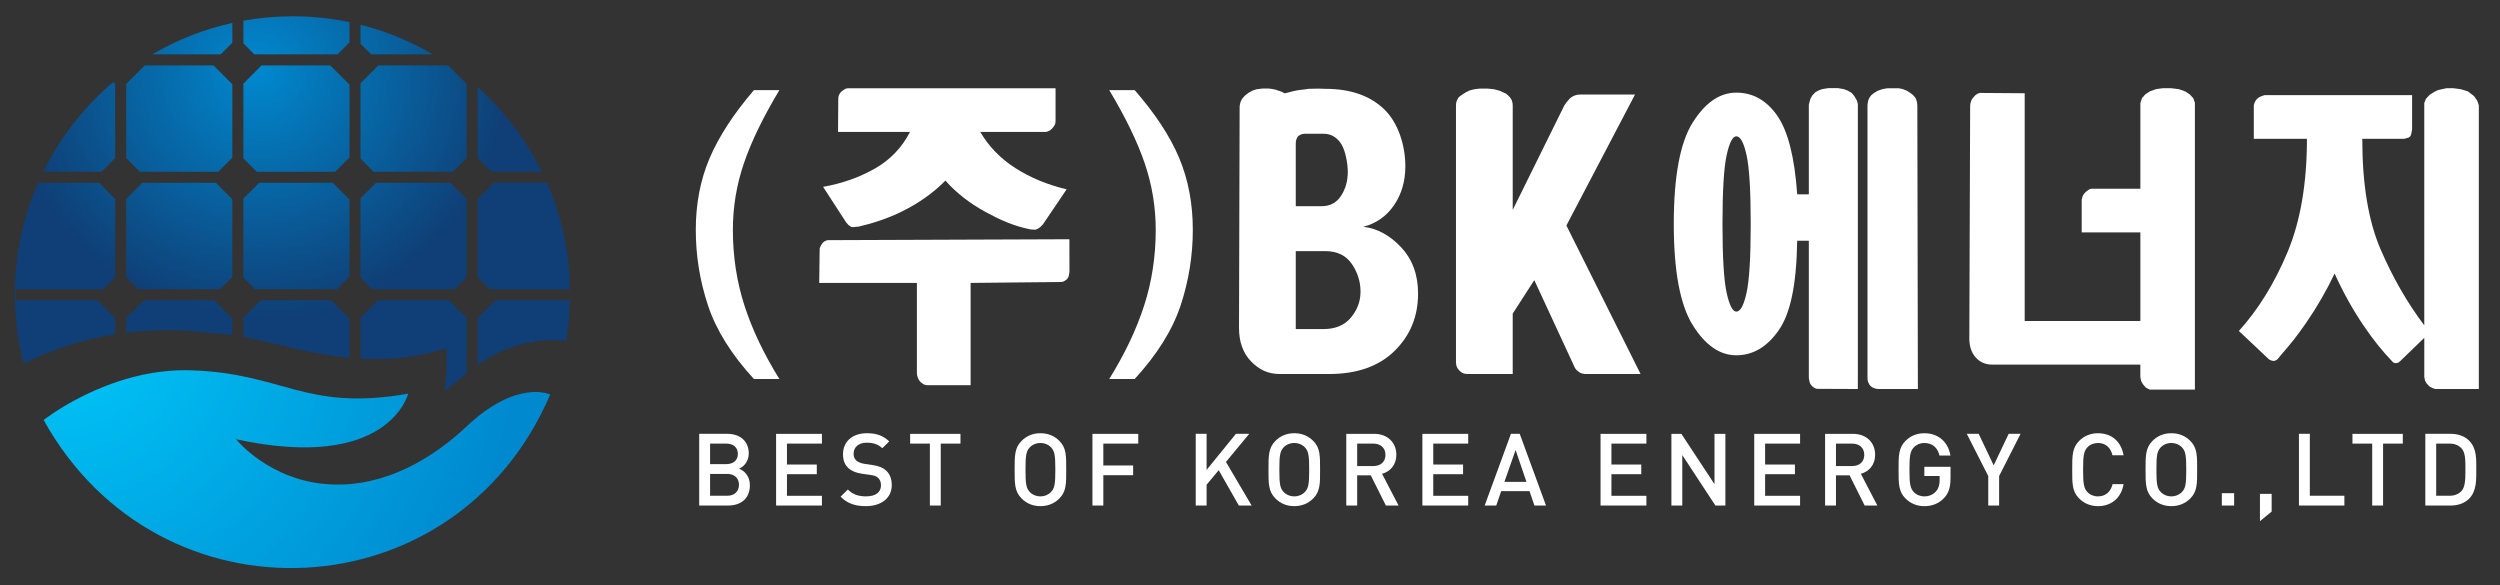 <?xml version="1.0" encoding="utf-8"?>
<!-- Generator: Adobe Illustrator 16.0.0, SVG Export Plug-In . SVG Version: 6.00 Build 0)  -->
<!DOCTYPE svg PUBLIC "-//W3C//DTD SVG 1.1//EN" "http://www.w3.org/Graphics/SVG/1.1/DTD/svg11.dtd">
<svg version="1.1" id="Layer_1" xmlns="http://www.w3.org/2000/svg" xmlns:xlink="http://www.w3.org/1999/xlink" x="0px" y="0px"
	 width="442.667px" height="103.595px" viewBox="0 0 442.667 103.595" enable-background="new 0 0 442.667 103.595"
	 xml:space="preserve">
<rect x="0" y="0" width="442.667" height="103.595" fill="#333333" stroke="none"/>
<g>
	<g>
		<path fill="#FFFFFF" d="M138,15.962c-2.876,4.788-4.966,9.096-6.272,12.924c-1.308,3.83-1.96,7.771-1.96,11.82
			c0,4.713,0.686,9.188,2.058,13.422s3.43,8.561,6.174,12.979h-4.508c-3.986-4.346-6.698-8.689-8.134-13.035
			c-1.438-4.344-2.156-8.799-2.156-13.365c0-4.641,0.816-8.874,2.45-12.704c1.633-3.829,4.247-7.843,7.84-12.041H138z"/>
		<path fill="#FFFFFF" d="M188.841,49.507l-0.173,0.119l-0.116,0.082l-0.225,0.127l-0.129,0.041l-0.33,0.059l-0.025,0.001
			l-0.169,0.001l-15.811,0.158v18.117h-7.649l-0.285-0.027l-0.404-0.139l-0.341-0.232l-0.261-0.249l-0.223-0.306l-0.135-0.273
			l-0.107-0.262l-0.071-0.334l-0.036-0.343V50.095h-17.294l0.079-6.029l0.015-0.127l0.033-0.092l0.036-0.08l0.033-0.074l0.03-0.07
			l0.06-0.105l0.054-0.117l0.063-0.094l0.063-0.108l0.058-0.075l0.064-0.082l0.065-0.076l0.084-0.076l0.085-0.069l0.094-0.065
			l0.075-0.044l0.093-0.047l0.116-0.06l0.105-0.035l0.123-0.026l0.155-0.018l42.716-0.161l0.008,5.555v0.105l-0.029,0.328
			l-0.029,0.158l-0.041,0.235l-0.074,0.252l-0.104,0.228l-0.124,0.154L188.841,49.507z M150.257,39.863l-0.43-0.484l-4.084-6.295
			c3.332-0.588,6.37-1.657,9.114-3.203c2.744-1.547,4.834-3.718,6.272-6.518h-12.741l0.047-6.026l0.063-0.353l0.104-0.235
			l0.111-0.22l0.117-0.142l0.206-0.232l0.188-0.131l0.215-0.142l0.278-0.162l0.332-0.091h36.855v5.848l-0.045,0.372l-0.064,0.194
			l-0.207,0.353l-0.257,0.32l-0.328,0.309l-0.302,0.169l-0.295,0.121l-0.306,0.047h-11.524c1.502,2.579,3.577,4.714,6.223,6.407
			c2.646,1.694,5.667,2.946,9.065,3.755l-4.197,6.21l-0.334,0.324l-0.091,0.119l-0.428,0.296c-0.081,0.034-0.081,0.034-0.158,0.077
			c-0.112,0.064-0.357,0.15-0.511,0.121c-0.108-0.021-0.646-0.043-0.753-0.066c-2.979-0.616-5.177-1.615-7.738-2.994
			c-2.877-1.547-5.293-3.424-7.252-5.633c-2.092,2.136-4.656,3.959-7.693,5.467c-2.441,1.214-5.18,2.105-7.642,2.677
			c-0.099,0.023-0.631,0.036-0.728,0.067c-0.231,0.076-0.34-0.006-0.604-0.005"/>
		<path fill="#FFFFFF" d="M208.807,28.002c1.601,3.83,2.401,8.063,2.401,12.704c0,4.566-0.72,9.021-2.156,13.365
			c-1.438,4.346-4.15,8.689-8.134,13.035h-4.509c2.744-4.418,4.803-8.744,6.174-12.979c1.373-4.234,2.059-8.709,2.059-13.422
			c0-4.05-0.654-7.99-1.96-11.82c-1.308-3.828-3.397-8.136-6.272-12.924h4.509C204.575,20.159,207.205,24.174,208.807,28.002z"/>
		<path fill="#FFFFFF" d="M228.845,16.182l0.84-0.188l1.027-0.127l1.021-0.14l1.689-0.036l1.306,0.041
			c4.376,0,7.823,1.198,10.339,3.59c2.514,2.394,3.773,6.435,3.773,10.117c0,2.651-0.671,4.954-2.01,6.905
			c-1.34,1.951-3.152,3.222-5.439,3.811c2.483,0.295,4.721,1.51,6.713,3.645c1.993,2.137,2.99,4.861,2.99,8.175
			c0,4.051-1.389,7.438-4.166,10.163c-2.777,2.723-6.648,4.087-11.612,4.087h-8.723c-2.025,0-3.614-0.737-5.05-2.21
			c-1.439-1.473-2.156-3.459-2.156-5.965l0.111-39.057l0.014-0.275l0.072-0.358l0.061-0.238l0.131-0.343l0.275-0.429l0.513-0.533
			l0.497-0.373l0.699-0.396l0.701-0.231l1.06-0.137h1.21l0.99,0.163l1.152,0.371l0.613,0.32 M229.437,36.508h4.605
			c1.469,0,2.604-0.607,3.404-1.823c0.801-1.215,1.202-2.632,1.202-4.253c0-1.398-0.384-3.71-1.151-4.925
			c-0.77-1.215-1.82-1.823-3.154-1.823h-3.133h-0.216l-0.393,0.05l-0.408,0.154l-0.327,0.226l-0.15,0.181l-0.168,0.386l-0.078,0.299
			l-0.033,0.415V36.508z M229.437,58.269h4.886c2.126,0,3.755-0.68,4.886-2.043c1.129-1.362,1.695-2.889,1.695-4.584
			c0-1.768-0.518-3.406-1.547-4.916c-1.031-1.508-2.609-2.264-4.735-2.264h-5.185V58.269z"/>
		<path fill="#FFFFFF" d="M266.994,16.854l0.345,0.354l0.25,0.36l0.133,0.299l0.106,0.436l0.024,0.413v18.455l9.146-18.516
			l0.267-0.37l0.144-0.228l0.256-0.26l0.191-0.248l0.377-0.329l0.375-0.216l0.252-0.101l0.412-0.121l0.49-0.046h0.298h9.451
			l-12.153,23.198l13.134,26.29h-9.392h-0.216h-0.251l-0.52-0.095l-0.286-0.102l-0.431-0.303l-0.29-0.26l-0.232-0.307l-0.096-0.208
			l-7.104-15.347l-3.822,5.93v10.69h-7.988l-0.413-0.034l-0.339-0.081l-0.377-0.202l-0.357-0.329l-0.324-0.397l-0.161-0.385
			l-0.052-0.258l-0.037-0.408V18.752l0.035-0.538l0.105-0.346l0.158-0.334l0.101-0.196l0.302-0.306l0.518-0.355l0.596-0.37
			l0.615-0.295l0.879-0.222l0.849-0.099h1.469l1.075,0.101l0.986,0.262l1.164,0.525L266.994,16.854z"/>
		<path fill="#FFFFFF" d="M328.959,68.875h-1.302l-5.798-0.025l-0.192-0.01l-0.215-0.075l-0.174-0.093l-0.127-0.078l-0.135-0.092
			l-0.124-0.111l-0.149-0.161l-0.128-0.159l-0.091-0.162l-0.074-0.156l-0.042-0.17l-0.058-0.267l-0.041-0.243l-0.025-0.258V42.626
			h-2.059c-0.131,7.953-1.225,12.918-3.283,15.863c-2.057,2.947-4.557,4.42-7.496,4.42c-2.94,0-5.521-1.792-7.742-5.379
			c-2.223-3.585-3.332-9.543-3.332-17.875c0-8.401,1.109-14.379,3.332-17.927c2.221-3.549,4.802-5.325,7.742-5.325
			c2.939,0,5.355,1.364,7.252,4.087c1.895,2.726,3.07,7.365,3.527,13.919h2.059V18.537l0.143-0.574l0.145-0.477l0.315-0.578
			l0.554-0.569l0.482-0.285l0.705-0.269l1.051-0.175h0.86h0.932l1.003,0.175l0.718,0.269l0.681,0.404l0.43,0.503l0.229,0.389
			l0.286,0.496l0.145,0.571v0.622v47.184L328.959,68.875z M305.73,27.478c-0.489,2.229-0.735,6.288-0.735,12.178
			c0,5.893,0.246,9.953,0.735,12.18c0.49,2.229,1.062,3.341,1.716,3.341c0.718,0,1.322-1.112,1.813-3.341
			c0.49-2.227,0.735-6.287,0.735-12.18c0-5.89-0.245-9.949-0.735-12.178c-0.49-2.227-1.095-3.342-1.813-3.342
			C306.792,24.136,306.221,25.251,305.73,27.478z M339.592,68.875h-6.952h-0.198l-0.245-0.052l-0.221-0.047l-0.293-0.114
			l-0.197-0.107l-0.244-0.189l-0.174-0.188l-0.131-0.209l-0.061-0.135l-0.102-0.215l-0.067-0.283l-0.034-0.339v-0.202V18.585
			l0.071-0.536l0.071-0.25l0.085-0.271l0.183-0.333l0.283-0.367l0.412-0.329l0.679-0.414l0.379-0.138l0.483-0.162l0.27-0.05
			l0.591-0.111h0.933h1.075l0.663,0.13l0.788,0.305l0.667,0.432l0.408,0.321l0.267,0.289l0.099,0.131l0.082,0.108l0.098,0.163
			l0.091,0.297l0.096,0.373l0.048,0.477"/>
		<path fill="#FFFFFF" d="M358.505,16.514v40.319h20.482V41.148H368.6v-5.46v-0.323l0.147-0.592l0.226-0.415l0.354-0.386
			l0.334-0.242l0.295-0.212l0.363-0.103h0.383h8.285V18.236l0.287-0.853l0.563-0.65l0.856-0.575l1.076-0.374l1.152-0.162h1.542
			l1.32,0.162l1.147,0.401l0.791,0.521l0.635,0.676l0.287,0.812v50.79h-7.98l-0.357-0.162l-0.354-0.198l-0.393-0.447l-0.183-0.256
			l-0.248-0.439l-0.144-0.688v-2.229h-26.166c-1.242,0-2.238-0.424-2.989-1.27c-0.752-0.848-1.128-1.971-1.128-3.369l0.145-40.803
			v-0.404l0.052-0.43l0.183-0.564l0.252-0.39l0.427-0.468l0.361-0.26l0.437-0.151"/>
		<path fill="#FFFFFF" d="M429.55,17.502l0.66-0.713l0.799-0.511l0.7-0.332l1.464-0.323h1.254l1.248,0.162l1.281,0.378l1.11,0.848
			l0.566,0.814l0.286,0.814v50.235h-7.717l-0.502-0.162l-0.508-0.272l-0.355-0.374l-0.139-0.143l-0.292-0.482l-0.144-0.688v-6.938
			l-4.292,4.151l-0.267,0.21l-0.182,0.073l-0.21,0.039c0,0-0.226,0.021-0.314,0.001c-0.119-0.029-0.24-0.119-0.358-0.241
			c-1.745-1.795-3.465-3.94-5.157-6.442c-1.896-2.798-3.595-5.854-5.097-9.169c-1.438,3.021-3.12,5.929-5.047,8.728
			c-1.657,2.406-2.872,3.893-4.504,5.754c-0.039,0.044-0.504,0.627-0.542,0.67c-0.147,0.168-0.479,0.303-0.669,0.323
			c-0.103,0.011-0.406-0.067-0.406-0.067l-0.347-0.148l-0.154-0.11l-0.188-0.178l-5.097-4.808c3.462-3.828,6.336-8.486,8.623-13.975
			c2.287-5.484,3.431-12.167,3.431-20.048h-9.408v-5.332v-0.647l0.185-0.541l0.246-0.404l0.454-0.403l0.522-0.243l0.502-0.162
			h26.119v5.672v0.377l-0.135,0.758l-0.152,0.44l-0.305,0.263l-0.809,0.222h-0.382h-7.038c0,8.028,1.078,14.544,3.234,19.552
			s4.736,9.5,7.742,13.477V18.236L429.55,17.502z"/>
	</g>
</g>
<g>
	<g>
		<defs>
			<polyline id="SVGID_1_" points="479.37,0.54 479.37,105.582 -6.829,105.582 -6.828,0 			"/>
		</defs>
		<clipPath id="SVGID_2_">
			<use xlink:href="#SVGID_1_"  overflow="visible"/>
		</clipPath>
		<g clip-path="url(#SVGID_2_)">
			<defs>
				<rect id="SVGID_3_" x="-292.343" y="-491.712" width="1830.945" height="2589.459"/>
			</defs>
			<clipPath id="SVGID_4_">
				<use xlink:href="#SVGID_3_"  overflow="visible"/>
			</clipPath>
			<g clip-path="url(#SVGID_4_)">
				<defs>
					<rect id="SVGID_5_" x="-292.343" y="-491.712" width="1830.945" height="2589.459"/>
				</defs>
				<clipPath id="SVGID_6_">
					<use xlink:href="#SVGID_5_"  overflow="visible"/>
				</clipPath>
			</g>
			<g clip-path="url(#SVGID_4_)">
				<defs>
					<rect id="SVGID_7_" x="-292.343" y="-491.712" width="1830.945" height="2589.459"/>
				</defs>
				<clipPath id="SVGID_8_">
					<use xlink:href="#SVGID_7_"  overflow="visible"/>
				</clipPath>
			</g>
			<g clip-path="url(#SVGID_4_)">
				<defs>
					<rect id="SVGID_9_" x="-292.343" y="-491.712" width="1830.945" height="2589.459"/>
				</defs>
				<clipPath id="SVGID_10_">
					<use xlink:href="#SVGID_9_"  overflow="visible"/>
				</clipPath>
			</g>
			<g clip-path="url(#SVGID_4_)">
				<defs>
					<rect id="SVGID_11_" x="-292.343" y="-491.712" width="1830.945" height="2589.459"/>
				</defs>
				<clipPath id="SVGID_12_">
					<use xlink:href="#SVGID_11_"  overflow="visible"/>
				</clipPath>
			</g>
			<g clip-path="url(#SVGID_4_)">
				<g>
					<defs>
						<path id="SVGID_13_" d="M66.889,53.158l-3.055,3.058v7.27c6.04,0.399,11.306-0.543,15.219-1.844c0,0,0.244,3.91-0.351,7.54
							c0,0,1.931-1.391,3.935-3.084v-9.765l-3.166-3.175H66.889z"/>
					</defs>
					<clipPath id="SVGID_14_">
						<use xlink:href="#SVGID_13_"  overflow="visible"/>
					</clipPath>
					
						<radialGradient id="SVGID_15_" cx="-1041.736" cy="-350.554" r="3.078" gradientTransform="matrix(5.335 15.412 15.412 -5.335 11006.616 14197.947)" gradientUnits="userSpaceOnUse">
						<stop  offset="0" style="stop-color:#0089CF"/>
						<stop  offset="0.871" style="stop-color:#0F3F76"/>
						<stop  offset="1" style="stop-color:#0F3F76"/>
					</radialGradient>
					<polygon clip-path="url(#SVGID_14_)" fill="url(#SVGID_15_)" points="80.625,47.345 87.59,67.468 65.847,74.995 58.88,54.873 
											"/>
				</g>
				<g>
					<defs>
						<path id="SVGID_16_" d="M6.749,32.366C4.109,38.388,2.64,45.044,2.64,52.042c0,4.257,0.538,8.384,1.556,12.32
							c4.382-2.168,9.816-4.143,16.196-5.16v-2.877l-3.151-3.168H2.796v-1.949h15.476l2.12-2.125v-13.86l-2.851-2.857H6.749z"/>
					</defs>
					<clipPath id="SVGID_17_">
						<use xlink:href="#SVGID_16_"  overflow="visible"/>
					</clipPath>
					
						<radialGradient id="SVGID_18_" cx="-1041.761" cy="-350.59" r="3.076" gradientTransform="matrix(5.336 15.414 15.414 -5.336 11008.358 14199.428)" gradientUnits="userSpaceOnUse">
						<stop  offset="0" style="stop-color:#0089CF"/>
						<stop  offset="0.871" style="stop-color:#0F3F76"/>
						<stop  offset="1" style="stop-color:#0F3F76"/>
					</radialGradient>
					<polygon clip-path="url(#SVGID_17_)" fill="url(#SVGID_18_)" points="18.493,26.879 30.283,60.941 4.538,69.853 -7.251,35.791 
											"/>
				</g>
				<g>
					<defs>
						<path id="SVGID_19_" d="M46.196,53.158l-3.103,3.107v3.41c0.231,0.045,0.469,0.088,0.715,0.133
							c4.743,0.904,11.462,2.978,18.083,3.53v-6.895l-3.283-3.286H46.196z"/>
					</defs>
					<clipPath id="SVGID_20_">
						<use xlink:href="#SVGID_19_"  overflow="visible"/>
					</clipPath>
					
						<radialGradient id="SVGID_21_" cx="-1049.071" cy="-353.944" r="3.074" gradientTransform="matrix(5.835 16.857 16.857 -5.835 12134.175 15627.49)" gradientUnits="userSpaceOnUse">
						<stop  offset="0" style="stop-color:#0089CF"/>
						<stop  offset="0.871" style="stop-color:#0F3F76"/>
						<stop  offset="1" style="stop-color:#0F3F76"/>
					</radialGradient>
					<polygon clip-path="url(#SVGID_20_)" fill="url(#SVGID_21_)" points="59.881,47.347 65.039,62.25 45.103,69.15 39.946,54.248 
											"/>
				</g>
				<g>
					<defs>
						<path id="SVGID_22_" d="M43.093,3.666v4.011l1.946,1.946h14.73l2.121-2.119V3.927c-3.259-0.682-6.629-1.045-10.086-1.045
							C48.825,2.882,45.92,3.165,43.093,3.666"/>
					</defs>
					<clipPath id="SVGID_23_">
						<use xlink:href="#SVGID_22_"  overflow="visible"/>
					</clipPath>
					
						<radialGradient id="SVGID_24_" cx="-1041.782" cy="-350.579" r="3.073" gradientTransform="matrix(5.336 15.414 15.414 -5.336 11008.383 14199.9)" gradientUnits="userSpaceOnUse">
						<stop  offset="0" style="stop-color:#0089CF"/>
						<stop  offset="0.871" style="stop-color:#0F3F76"/>
						<stop  offset="1" style="stop-color:#0F3F76"/>
					</radialGradient>
					<polygon clip-path="url(#SVGID_23_)" fill="url(#SVGID_24_)" points="59.881,-2.929 63.975,8.903 45.103,15.434 41.009,3.604 
											"/>
				</g>
				<g>
					<defs>
						<path id="SVGID_25_" d="M84.583,27.986l2.433,2.43h8.93c-2.805-5.707-6.678-10.791-11.363-14.988V27.986z"/>
					</defs>
					<clipPath id="SVGID_26_">
						<use xlink:href="#SVGID_25_"  overflow="visible"/>
					</clipPath>
					
						<radialGradient id="SVGID_27_" cx="-1041.77" cy="-350.578" r="3.076" gradientTransform="matrix(5.336 15.416 15.416 -5.336 11009.431 14201.342)" gradientUnits="userSpaceOnUse">
						<stop  offset="0" style="stop-color:#0089CF"/>
						<stop  offset="0.871" style="stop-color:#0F3F76"/>
						<stop  offset="1" style="stop-color:#0F3F76"/>
					</radialGradient>
					<polygon clip-path="url(#SVGID_26_)" fill="url(#SVGID_27_)" points="94.73,11.916 100.581,28.813 85.8,33.928 79.952,17.033 
											"/>
				</g>
				<g>
					<defs>
						<path id="SVGID_28_" d="M7.653,30.417h10.309l2.43-2.43V14.866l-0.336-0.344C14.901,18.886,10.65,24.292,7.653,30.417"/>
					</defs>
					<clipPath id="SVGID_29_">
						<use xlink:href="#SVGID_28_"  overflow="visible"/>
					</clipPath>
					
						<radialGradient id="SVGID_30_" cx="-1041.713" cy="-350.538" r="3.075" gradientTransform="matrix(5.333 15.408 15.408 -5.333 11002.966 14193.455)" gradientUnits="userSpaceOnUse">
						<stop  offset="0" style="stop-color:#0089CF"/>
						<stop  offset="0.871" style="stop-color:#0F3F76"/>
						<stop  offset="1" style="stop-color:#0F3F76"/>
					</radialGradient>
					<polygon clip-path="url(#SVGID_29_)" fill="url(#SVGID_30_)" points="19.031,10.582 25.306,28.715 9.017,34.354 2.739,16.222 
											"/>
				</g>
				<g>
					<defs>
						<path id="SVGID_31_" d="M63.834,7.742l1.893,1.882h10.9c-3.94-2.316-8.233-4.1-12.792-5.244V7.742z"/>
					</defs>
					<clipPath id="SVGID_32_">
						<use xlink:href="#SVGID_31_"  overflow="visible"/>
					</clipPath>
					
						<radialGradient id="SVGID_33_" cx="-1041.736" cy="-350.57" r="3.079" gradientTransform="matrix(5.335 15.414 15.414 -5.335 11007.63 14198.881)" gradientUnits="userSpaceOnUse">
						<stop  offset="0" style="stop-color:#0089CF"/>
						<stop  offset="0.871" style="stop-color:#0F3F76"/>
						<stop  offset="1" style="stop-color:#0F3F76"/>
					</radialGradient>
					<polygon clip-path="url(#SVGID_32_)" fill="url(#SVGID_33_)" points="75.26,0.425 78.249,9.063 65.204,13.578 62.215,4.941 
											"/>
				</g>
				<g>
					<defs>
						<path id="SVGID_34_" d="M25.504,53.158l-3.16,3.168v2.597c4.529-0.565,9.509-0.649,14.922,0.022c0,0,1.466,0.059,3.872,0.408
							v-2.965l-3.223-3.23H25.504z"/>
					</defs>
					<clipPath id="SVGID_35_">
						<use xlink:href="#SVGID_34_"  overflow="visible"/>
					</clipPath>
					
						<radialGradient id="SVGID_36_" cx="-1041.783" cy="-350.575" r="3.075" gradientTransform="matrix(5.337 15.419 15.419 -5.337 11011.532 14204.18)" gradientUnits="userSpaceOnUse">
						<stop  offset="0" style="stop-color:#0089CF"/>
						<stop  offset="0.871" style="stop-color:#0F3F76"/>
						<stop  offset="1" style="stop-color:#0F3F76"/>
					</radialGradient>
					<polygon clip-path="url(#SVGID_35_)" fill="url(#SVGID_36_)" points="39.128,47.349 43.054,58.69 24.354,65.164 20.427,53.822 
											"/>
				</g>
				<g>
					<defs>
						<path id="SVGID_37_" d="M26.961,9.624h12.11l2.067-2.06V4.057C36.077,5.177,31.307,7.068,26.961,9.624"/>
					</defs>
					<clipPath id="SVGID_38_">
						<use xlink:href="#SVGID_37_"  overflow="visible"/>
					</clipPath>
					
						<radialGradient id="SVGID_39_" cx="-1041.774" cy="-350.555" r="3.064" gradientTransform="matrix(5.336 15.415 15.415 -5.336 11008.718 14201.01)" gradientUnits="userSpaceOnUse">
						<stop  offset="0" style="stop-color:#0089CF"/>
						<stop  offset="0.871" style="stop-color:#0F3F76"/>
						<stop  offset="1" style="stop-color:#0F3F76"/>
					</radialGradient>
					<polygon clip-path="url(#SVGID_38_)" fill="url(#SVGID_39_)" points="39.621,-0.326 42.859,9.028 28.478,14.008 25.24,4.653 
											"/>
				</g>
				<g>
					<defs>
						<polygon id="SVGID_40_" points="67.006,11.578 63.834,14.749 63.834,28.097 66.156,30.417 80.201,30.417 82.637,27.986 
							82.637,14.866 79.351,11.578 						"/>
					</defs>
					<clipPath id="SVGID_41_">
						<use xlink:href="#SVGID_40_"  overflow="visible"/>
					</clipPath>
					
						<radialGradient id="SVGID_42_" cx="-1041.778" cy="-350.608" r="3.077" gradientTransform="matrix(5.336 15.416 15.416 -5.336 11010.286 14201.713)" gradientUnits="userSpaceOnUse">
						<stop  offset="0" style="stop-color:#0089CF"/>
						<stop  offset="0.871" style="stop-color:#0F3F76"/>
						<stop  offset="1" style="stop-color:#0F3F76"/>
					</radialGradient>
					<polygon clip-path="url(#SVGID_41_)" fill="url(#SVGID_42_)" points="80.625,5.766 88.46,28.4 65.847,36.229 58.013,13.593 
											"/>
				</g>
				<g>
					<defs>
						<polygon id="SVGID_43_" points="46.319,11.578 43.093,14.801 43.093,28.041 45.467,30.417 59.34,30.417 61.891,27.863 
							61.891,14.979 58.484,11.578 						"/>
					</defs>
					<clipPath id="SVGID_44_">
						<use xlink:href="#SVGID_43_"  overflow="visible"/>
					</clipPath>
					
						<radialGradient id="SVGID_45_" cx="-1041.746" cy="-350.582" r="3.076" gradientTransform="matrix(5.335 15.412 15.412 -5.335 11006.494 14197.158)" gradientUnits="userSpaceOnUse">
						<stop  offset="0" style="stop-color:#0089CF"/>
						<stop  offset="0.871" style="stop-color:#0F3F76"/>
						<stop  offset="1" style="stop-color:#0F3F76"/>
					</radialGradient>
					<polygon clip-path="url(#SVGID_44_)" fill="url(#SVGID_45_)" points="59.881,5.766 67.715,28.4 45.103,36.227 37.27,13.593 
											"/>
				</g>
				<g>
					<defs>
						<polygon id="SVGID_46_" points="66.582,32.366 63.834,35.116 63.834,49.201 65.847,51.208 80.513,51.208 82.637,49.08 
							82.637,35.23 79.771,32.366 						"/>
					</defs>
					<clipPath id="SVGID_47_">
						<use xlink:href="#SVGID_46_"  overflow="visible"/>
					</clipPath>
					
						<radialGradient id="SVGID_48_" cx="-1041.742" cy="-350.578" r="3.075" gradientTransform="matrix(5.336 15.416 15.416 -5.336 11009.235 14200.801)" gradientUnits="userSpaceOnUse">
						<stop  offset="0" style="stop-color:#0089CF"/>
						<stop  offset="0.871" style="stop-color:#0F3F76"/>
						<stop  offset="1" style="stop-color:#0F3F76"/>
					</radialGradient>
					<polygon clip-path="url(#SVGID_47_)" fill="url(#SVGID_48_)" points="80.625,26.554 88.46,49.193 65.847,57.02 58.01,34.382 
											"/>
				</g>
				<g>
					<defs>
						<path id="SVGID_49_" d="M87.442,32.366l-2.859,2.857v13.869l2.126,2.116h14.223c-0.111-6.687-1.553-13.057-4.083-18.842
							H87.442z"/>
					</defs>
					<clipPath id="SVGID_50_">
						<use xlink:href="#SVGID_49_"  overflow="visible"/>
					</clipPath>
					
						<radialGradient id="SVGID_51_" cx="-1041.743" cy="-350.554" r="3.079" gradientTransform="matrix(5.336 15.415 15.415 -5.336 11008.538 14200.478)" gradientUnits="userSpaceOnUse">
						<stop  offset="0" style="stop-color:#0089CF"/>
						<stop  offset="0.871" style="stop-color:#0F3F76"/>
						<stop  offset="1" style="stop-color:#0F3F76"/>
					</radialGradient>
					<polygon clip-path="url(#SVGID_50_)" fill="url(#SVGID_51_)" points="99.184,27.313 106.757,49.193 86.334,56.261 
						78.759,34.382 					"/>
				</g>
				<g>
					<defs>
						<polygon id="SVGID_52_" points="45.89,32.366 43.093,35.165 43.093,49.144 45.16,51.208 59.649,51.208 61.891,48.966 
							61.891,35.343 58.917,32.366 						"/>
					</defs>
					<clipPath id="SVGID_53_">
						<use xlink:href="#SVGID_52_"  overflow="visible"/>
					</clipPath>
					
						<radialGradient id="SVGID_54_" cx="-1041.729" cy="-350.59" r="3.075" gradientTransform="matrix(5.336 15.414 15.414 -5.336 11008.163 14198.879)" gradientUnits="userSpaceOnUse">
						<stop  offset="0" style="stop-color:#0089CF"/>
						<stop  offset="0.871" style="stop-color:#0F3F76"/>
						<stop  offset="1" style="stop-color:#0F3F76"/>
					</radialGradient>
					<polygon clip-path="url(#SVGID_53_)" fill="url(#SVGID_54_)" points="59.881,26.555 67.715,49.193 45.103,57.019 37.27,34.382 
											"/>
				</g>
				<g>
					<defs>
						<polygon id="SVGID_55_" points="25.204,32.366 22.344,35.223 22.344,49.083 24.477,51.208 38.954,51.208 41.138,49.027 
							41.138,35.286 38.221,32.366 						"/>
					</defs>
					<clipPath id="SVGID_56_">
						<use xlink:href="#SVGID_55_"  overflow="visible"/>
					</clipPath>
					
						<radialGradient id="SVGID_57_" cx="-1041.768" cy="-350.598" r="3.076" gradientTransform="matrix(5.336 15.414 15.414 -5.336 11008.483 14199.482)" gradientUnits="userSpaceOnUse">
						<stop  offset="0" style="stop-color:#0089CF"/>
						<stop  offset="0.871" style="stop-color:#0F3F76"/>
						<stop  offset="1" style="stop-color:#0F3F76"/>
					</radialGradient>
					<polygon clip-path="url(#SVGID_56_)" fill="url(#SVGID_57_)" points="39.128,26.555 46.962,49.193 24.354,57.019 16.52,34.382 
											"/>
				</g>
				<g>
					<defs>
						<polygon id="SVGID_58_" points="25.633,11.578 22.344,14.859 22.344,27.986 24.777,30.417 38.648,30.417 41.138,27.928 
							41.138,14.918 37.798,11.578 						"/>
					</defs>
					<clipPath id="SVGID_59_">
						<use xlink:href="#SVGID_58_"  overflow="visible"/>
					</clipPath>
					
						<radialGradient id="SVGID_60_" cx="-1041.714" cy="-350.565" r="3.077" gradientTransform="matrix(5.334 15.41 15.41 -5.334 11005.026 14195.332)" gradientUnits="userSpaceOnUse">
						<stop  offset="0" style="stop-color:#0089CF"/>
						<stop  offset="0.871" style="stop-color:#0F3F76"/>
						<stop  offset="1" style="stop-color:#0F3F76"/>
					</radialGradient>
					<polygon clip-path="url(#SVGID_59_)" fill="url(#SVGID_60_)" points="39.128,5.767 46.962,28.4 24.354,36.226 16.52,13.593 
											"/>
				</g>
				<g>
					<defs>
						<path id="SVGID_61_" d="M87.746,53.158l-3.163,3.168v8.277c3.547-2.485,8.852-4.928,15.661-4.268
							c0.399-2.338,0.598-4.736,0.657-7.178H87.746z"/>
					</defs>
					<clipPath id="SVGID_62_">
						<use xlink:href="#SVGID_61_"  overflow="visible"/>
					</clipPath>
					
						<radialGradient id="SVGID_63_" cx="-1041.777" cy="-350.57" r="3.074" gradientTransform="matrix(5.336 15.415 15.415 -5.336 11008.724 14200.773)" gradientUnits="userSpaceOnUse">
						<stop  offset="0" style="stop-color:#0089CF"/>
						<stop  offset="0.871" style="stop-color:#0F3F76"/>
						<stop  offset="1" style="stop-color:#0F3F76"/>
					</radialGradient>
					<polygon clip-path="url(#SVGID_62_)" fill="url(#SVGID_63_)" points="99.154,48.115 104.44,63.379 86.331,69.648 
						81.048,54.382 					"/>
				</g>
				<g>
					<defs>
						<path id="SVGID_64_" d="M7.731,74.37c20.407,36.854,73.067,34.401,89.69-4.516c0,0-5.791-2.809-14.787,5.64
							c-5.794,5.445-14.214,10.75-24.066,10.279c-10.786-0.516-16.775-7.999-16.775-7.999c27.096,5.877,30.478-8.062,30.478-8.062
							c-18.316,3.195-22.077-3.683-38.604-4.146c-0.306-0.008-0.616-0.013-0.922-0.013C18.797,65.553,7.731,74.37,7.731,74.37"/>
					</defs>
					<clipPath id="SVGID_65_">
						<use xlink:href="#SVGID_64_"  overflow="visible"/>
					</clipPath>
					
						<radialGradient id="SVGID_66_" cx="-1074.885" cy="-417.403" r="3.076" gradientTransform="matrix(24.998 8.597 8.597 -24.998 30468.969 -1135.77)" gradientUnits="userSpaceOnUse">
						<stop  offset="0" style="stop-color:#00BDF2"/>
						<stop  offset="0.173" style="stop-color:#00BDF2"/>
						<stop  offset="1" style="stop-color:#0089CF"/>
					</radialGradient>
					<polygon clip-path="url(#SVGID_65_)" fill="url(#SVGID_66_)" points="17.214,37.972 111.463,70.384 87.936,138.803 
						-6.314,106.394 					"/>
				</g>
			</g>
			<g clip-path="url(#SVGID_4_)">
				<defs>
					<rect id="SVGID_67_" x="-292.343" y="-491.712" width="1830.945" height="2589.459"/>
				</defs>
				<clipPath id="SVGID_68_">
					<use xlink:href="#SVGID_67_"  overflow="visible"/>
				</clipPath>
				<path clip-path="url(#SVGID_68_)" fill="#FFFFFF" d="M130.867,82.985c0.854-0.337,1.713-1.319,1.713-2.691
					c0-2.14-1.484-3.479-3.836-3.479h-4.938v12.696h5.137c2.247,0,3.835-1.244,3.835-3.584
					C132.778,84.323,131.847,83.378,130.867,82.985 M125.731,78.546h2.854c1.228,0,2.066,0.641,2.066,1.818
					s-0.838,1.818-2.066,1.818h-2.854V78.546z M128.763,87.783h-3.031v-3.869h3.031c1.339,0,2.084,0.803,2.084,1.926
					C130.847,86.961,130.102,87.783,128.763,87.783"/>
				<polygon clip-path="url(#SVGID_68_)" fill="#FFFFFF" points="137.419,89.513 145.537,89.513 145.537,87.785 139.345,87.785 
					139.345,83.968 144.628,83.968 144.628,82.255 139.345,82.255 139.345,78.546 145.537,78.546 145.537,76.818 137.419,76.818 
									"/>
				<path clip-path="url(#SVGID_68_)" fill="#FFFFFF" d="M154.495,82.343l-1.444-0.211c-0.589-0.094-1.106-0.305-1.428-0.592
					c-0.339-0.301-0.48-0.715-0.48-1.176c0-1.124,0.817-1.98,2.319-1.98c1.066,0,1.979,0.232,2.763,0.982l1.229-1.212
					c-1.088-1.019-2.263-1.446-3.938-1.446c-2.641,0-4.248,1.518-4.248,3.729c0,1.033,0.303,1.836,0.931,2.426
					c0.55,0.517,1.37,0.874,2.403,1.016l1.499,0.211c0.751,0.109,1.069,0.235,1.394,0.537c0.34,0.303,0.499,0.77,0.499,1.318
					c0,1.23-0.964,1.945-2.623,1.945c-1.304,0-2.318-0.283-3.247-1.213l-1.282,1.268c1.213,1.23,2.586,1.676,4.494,1.676
					c2.658,0,4.564-1.39,4.564-3.728c0-1.088-0.339-1.999-1.032-2.603C156.333,82.807,155.669,82.523,154.495,82.343"/>
				<polygon clip-path="url(#SVGID_68_)" fill="#FFFFFF" points="161.153,78.546 164.649,78.546 164.649,89.513 166.575,89.513 
					166.575,78.546 170.068,78.546 170.068,76.818 161.153,76.818 				"/>
				<path clip-path="url(#SVGID_68_)" fill="#FFFFFF" d="M184.226,76.709c-1.357,0-2.461,0.479-3.338,1.354
					c-1.246,1.249-1.23,2.657-1.23,5.104c0,2.441-0.016,3.85,1.23,5.098c0.877,0.874,1.98,1.354,3.338,1.354
					c1.354,0,2.475-0.479,3.352-1.354c1.246-1.248,1.214-2.656,1.214-5.098c0-2.447,0.032-3.855-1.214-5.104
					C186.7,77.189,185.58,76.709,184.226,76.709 M186.114,87.105c-0.447,0.482-1.141,0.785-1.889,0.785
					c-0.752,0-1.445-0.303-1.893-0.785c-0.625-0.675-0.75-1.39-0.75-3.938c0-2.554,0.125-3.268,0.75-3.945
					c0.447-0.481,1.141-0.783,1.893-0.783c0.748,0,1.441,0.302,1.889,0.783c0.625,0.678,0.751,1.392,0.751,3.945
					C186.865,85.715,186.739,86.43,186.114,87.105"/>
				<polygon clip-path="url(#SVGID_68_)" fill="#FFFFFF" points="193.435,89.513 195.363,89.513 195.363,84.146 200.641,84.146 
					200.641,82.416 195.363,82.416 195.363,78.546 201.548,78.546 201.548,76.818 193.435,76.818 				"/>
				<polygon clip-path="url(#SVGID_68_)" fill="#FFFFFF" points="221.194,76.815 218.84,76.815 213.649,83.201 213.649,76.815 
					211.724,76.815 211.724,89.511 213.649,89.511 213.649,85.822 215.791,83.254 219.356,89.511 221.621,89.511 217.077,81.792 
									"/>
				<path clip-path="url(#SVGID_68_)" fill="#FFFFFF" d="M229.175,76.709c-1.357,0-2.462,0.479-3.336,1.354
					c-1.25,1.249-1.232,2.657-1.232,5.104c0,2.441-0.018,3.85,1.232,5.098c0.874,0.874,1.979,1.354,3.336,1.354
					c1.355,0,2.476-0.479,3.35-1.354c1.249-1.248,1.217-2.656,1.217-5.098c0-2.447,0.032-3.855-1.217-5.104
					C231.65,77.189,230.53,76.709,229.175,76.709 M231.064,87.105c-0.447,0.482-1.142,0.785-1.89,0.785
					c-0.75,0-1.444-0.303-1.893-0.785c-0.624-0.675-0.75-1.39-0.75-3.938c0-2.554,0.126-3.268,0.75-3.945
					c0.448-0.481,1.143-0.783,1.893-0.783c0.748,0,1.442,0.302,1.89,0.783c0.625,0.678,0.751,1.392,0.751,3.945
					C231.815,85.715,231.689,86.43,231.064,87.105"/>
				<path clip-path="url(#SVGID_68_)" fill="#FFFFFF" d="M247.245,80.526c0-2.159-1.531-3.708-3.938-3.708h-4.926v12.695h1.928
					v-5.352h2.41l2.673,5.352h2.246l-2.921-5.618C246.143,83.502,247.245,82.343,247.245,80.526 M240.31,82.523v-3.977h2.854
					c1.283,0,2.157,0.75,2.157,1.998c0,1.246-0.874,1.979-2.157,1.979H240.31z"/>
				<polygon clip-path="url(#SVGID_68_)" fill="#FFFFFF" points="251.856,89.513 259.969,89.513 259.969,87.785 253.782,87.785 
					253.782,83.968 259.062,83.968 259.062,82.255 253.782,82.255 253.782,78.546 259.969,78.546 259.969,76.818 251.856,76.818 
									"/>
				<path clip-path="url(#SVGID_68_)" fill="#FFFFFF" d="M267.538,76.814l-4.652,12.701h2.051l0.872-2.551h5.013l0.875,2.551h2.051
					l-4.656-12.701H267.538z M266.379,85.322l1.982-5.635l1.925,5.635H266.379z"/>
				<polygon clip-path="url(#SVGID_68_)" fill="#FFFFFF" points="283.403,89.513 291.522,89.513 291.522,87.785 285.329,87.785 
					285.329,83.968 290.612,83.968 290.612,82.255 285.329,82.255 285.329,78.546 291.522,78.546 291.522,76.818 283.403,76.818 
									"/>
				<polygon clip-path="url(#SVGID_68_)" fill="#FFFFFF" points="303.582,85.733 297.714,76.818 295.95,76.818 295.95,89.513 
					297.876,89.513 297.876,80.579 303.741,89.513 305.507,89.513 305.507,76.818 303.582,76.818 				"/>
				<polygon clip-path="url(#SVGID_68_)" fill="#FFFFFF" points="310.617,89.513 318.735,89.513 318.735,87.785 312.542,87.785 
					312.542,83.968 317.823,83.968 317.823,82.255 312.542,82.255 312.542,78.546 318.735,78.546 318.735,76.818 310.617,76.818 
									"/>
				<path clip-path="url(#SVGID_68_)" fill="#FFFFFF" d="M332.024,80.526c0-2.159-1.531-3.708-3.938-3.708h-4.924v12.695h1.926
					v-5.352h2.41l2.672,5.352h2.247l-2.923-5.618C330.923,83.502,332.024,82.343,332.024,80.526 M325.089,82.523v-3.977h2.855
					c1.283,0,2.155,0.75,2.155,1.998c0,1.246-0.872,1.979-2.155,1.979H325.089z"/>
				<path clip-path="url(#SVGID_68_)" fill="#FFFFFF" d="M340.738,84.289h2.709v0.715c0,0.816-0.178,1.459-0.643,1.996
					c-0.495,0.572-1.229,0.891-2.066,0.891c-0.751,0-1.427-0.285-1.871-0.766c-0.626-0.68-0.767-1.408-0.767-3.957
					c0-2.554,0.141-3.268,0.767-3.945c0.444-0.481,1.12-0.783,1.871-0.783c1.427,0,2.354,0.822,2.677,2.213h1.939
					c-0.352-2.178-1.925-3.942-4.616-3.942c-1.354,0-2.46,0.481-3.335,1.354c-1.246,1.249-1.228,2.659-1.228,5.104
					c0,2.441-0.019,3.85,1.228,5.098c0.875,0.874,2.016,1.355,3.335,1.355c1.339,0,2.531-0.429,3.497-1.444
					c0.838-0.892,1.138-1.942,1.138-3.583v-1.945h-4.635V84.289z"/>
				<polygon clip-path="url(#SVGID_68_)" fill="#FFFFFF" points="353.014,82.397 350.358,76.815 348.253,76.815 352.054,84.291 
					352.054,89.511 353.978,89.511 353.978,84.291 357.774,76.815 355.672,76.815 				"/>
				<path clip-path="url(#SVGID_68_)" fill="#FFFFFF" d="M371.484,78.439c1.409,0,2.264,0.889,2.567,2.175h1.965
					c-0.447-2.53-2.199-3.904-4.532-3.904c-1.319,0-2.461,0.481-3.335,1.354c-1.246,1.249-1.229,2.659-1.229,5.104
					c0,2.441-0.018,3.85,1.229,5.098c0.874,0.874,2.016,1.355,3.335,1.355c2.3,0,4.101-1.373,4.532-3.904h-1.947
					c-0.303,1.283-1.176,2.175-2.585,2.175c-0.751,0-1.428-0.286-1.872-0.767c-0.625-0.68-0.766-1.408-0.766-3.957
					c0-2.554,0.141-3.285,0.766-3.963C370.057,78.726,370.733,78.439,371.484,78.439"/>
				<path clip-path="url(#SVGID_68_)" fill="#FFFFFF" d="M384.476,76.709c-1.359,0-2.464,0.479-3.338,1.354
					c-1.246,1.249-1.231,2.657-1.231,5.104c0,2.441-0.015,3.85,1.231,5.098c0.874,0.874,1.979,1.354,3.338,1.354
					c1.354,0,2.475-0.479,3.352-1.354c1.246-1.248,1.213-2.656,1.213-5.098c0-2.447,0.033-3.855-1.213-5.104
					C386.95,77.189,385.829,76.709,384.476,76.709 M386.364,87.105c-0.448,0.482-1.141,0.785-1.889,0.785
					c-0.752,0-1.445-0.303-1.893-0.785c-0.626-0.675-0.752-1.39-0.752-3.938c0-2.554,0.126-3.268,0.752-3.945
					c0.447-0.481,1.141-0.783,1.893-0.783c0.748,0,1.44,0.302,1.889,0.783c0.625,0.678,0.751,1.392,0.751,3.945
					C387.115,85.715,386.989,86.43,386.364,87.105"/>
				<rect x="393.413" y="87.335" clip-path="url(#SVGID_68_)" fill="#FFFFFF" width="2.178" height="2.178"/>
				<polygon clip-path="url(#SVGID_68_)" fill="#FFFFFF" points="400.162,92.278 402.233,90.583 402.233,87.447 400.162,87.447 				
					"/>
				<polygon clip-path="url(#SVGID_68_)" fill="#FFFFFF" points="408.993,76.815 407.067,76.815 407.067,89.511 415.112,89.511 
					415.112,87.783 408.993,87.783 				"/>
				<polygon clip-path="url(#SVGID_68_)" fill="#FFFFFF" points="416.542,78.546 420.038,78.546 420.038,89.513 421.964,89.513 
					421.964,78.546 425.458,78.546 425.458,76.818 416.542,76.818 				"/>
				<path clip-path="url(#SVGID_68_)" fill="#FFFFFF" d="M433.9,76.814h-4.457v12.701h4.457c1.321,0,2.481-0.396,3.28-1.197
					c1.375-1.371,1.288-3.404,1.288-5.244c0-1.838,0.087-3.689-1.288-5.063C436.382,77.209,435.222,76.814,433.9,76.814
					 M435.862,86.927c-0.536,0.588-1.25,0.854-2.156,0.854h-2.338v-9.235h2.338c0.906,0,1.62,0.268,2.156,0.855
					c0.66,0.73,0.682,1.925,0.682,3.672C436.544,84.824,436.522,86.196,435.862,86.927"/>
			</g>
		</g>
	</g>
</g>
</svg>
